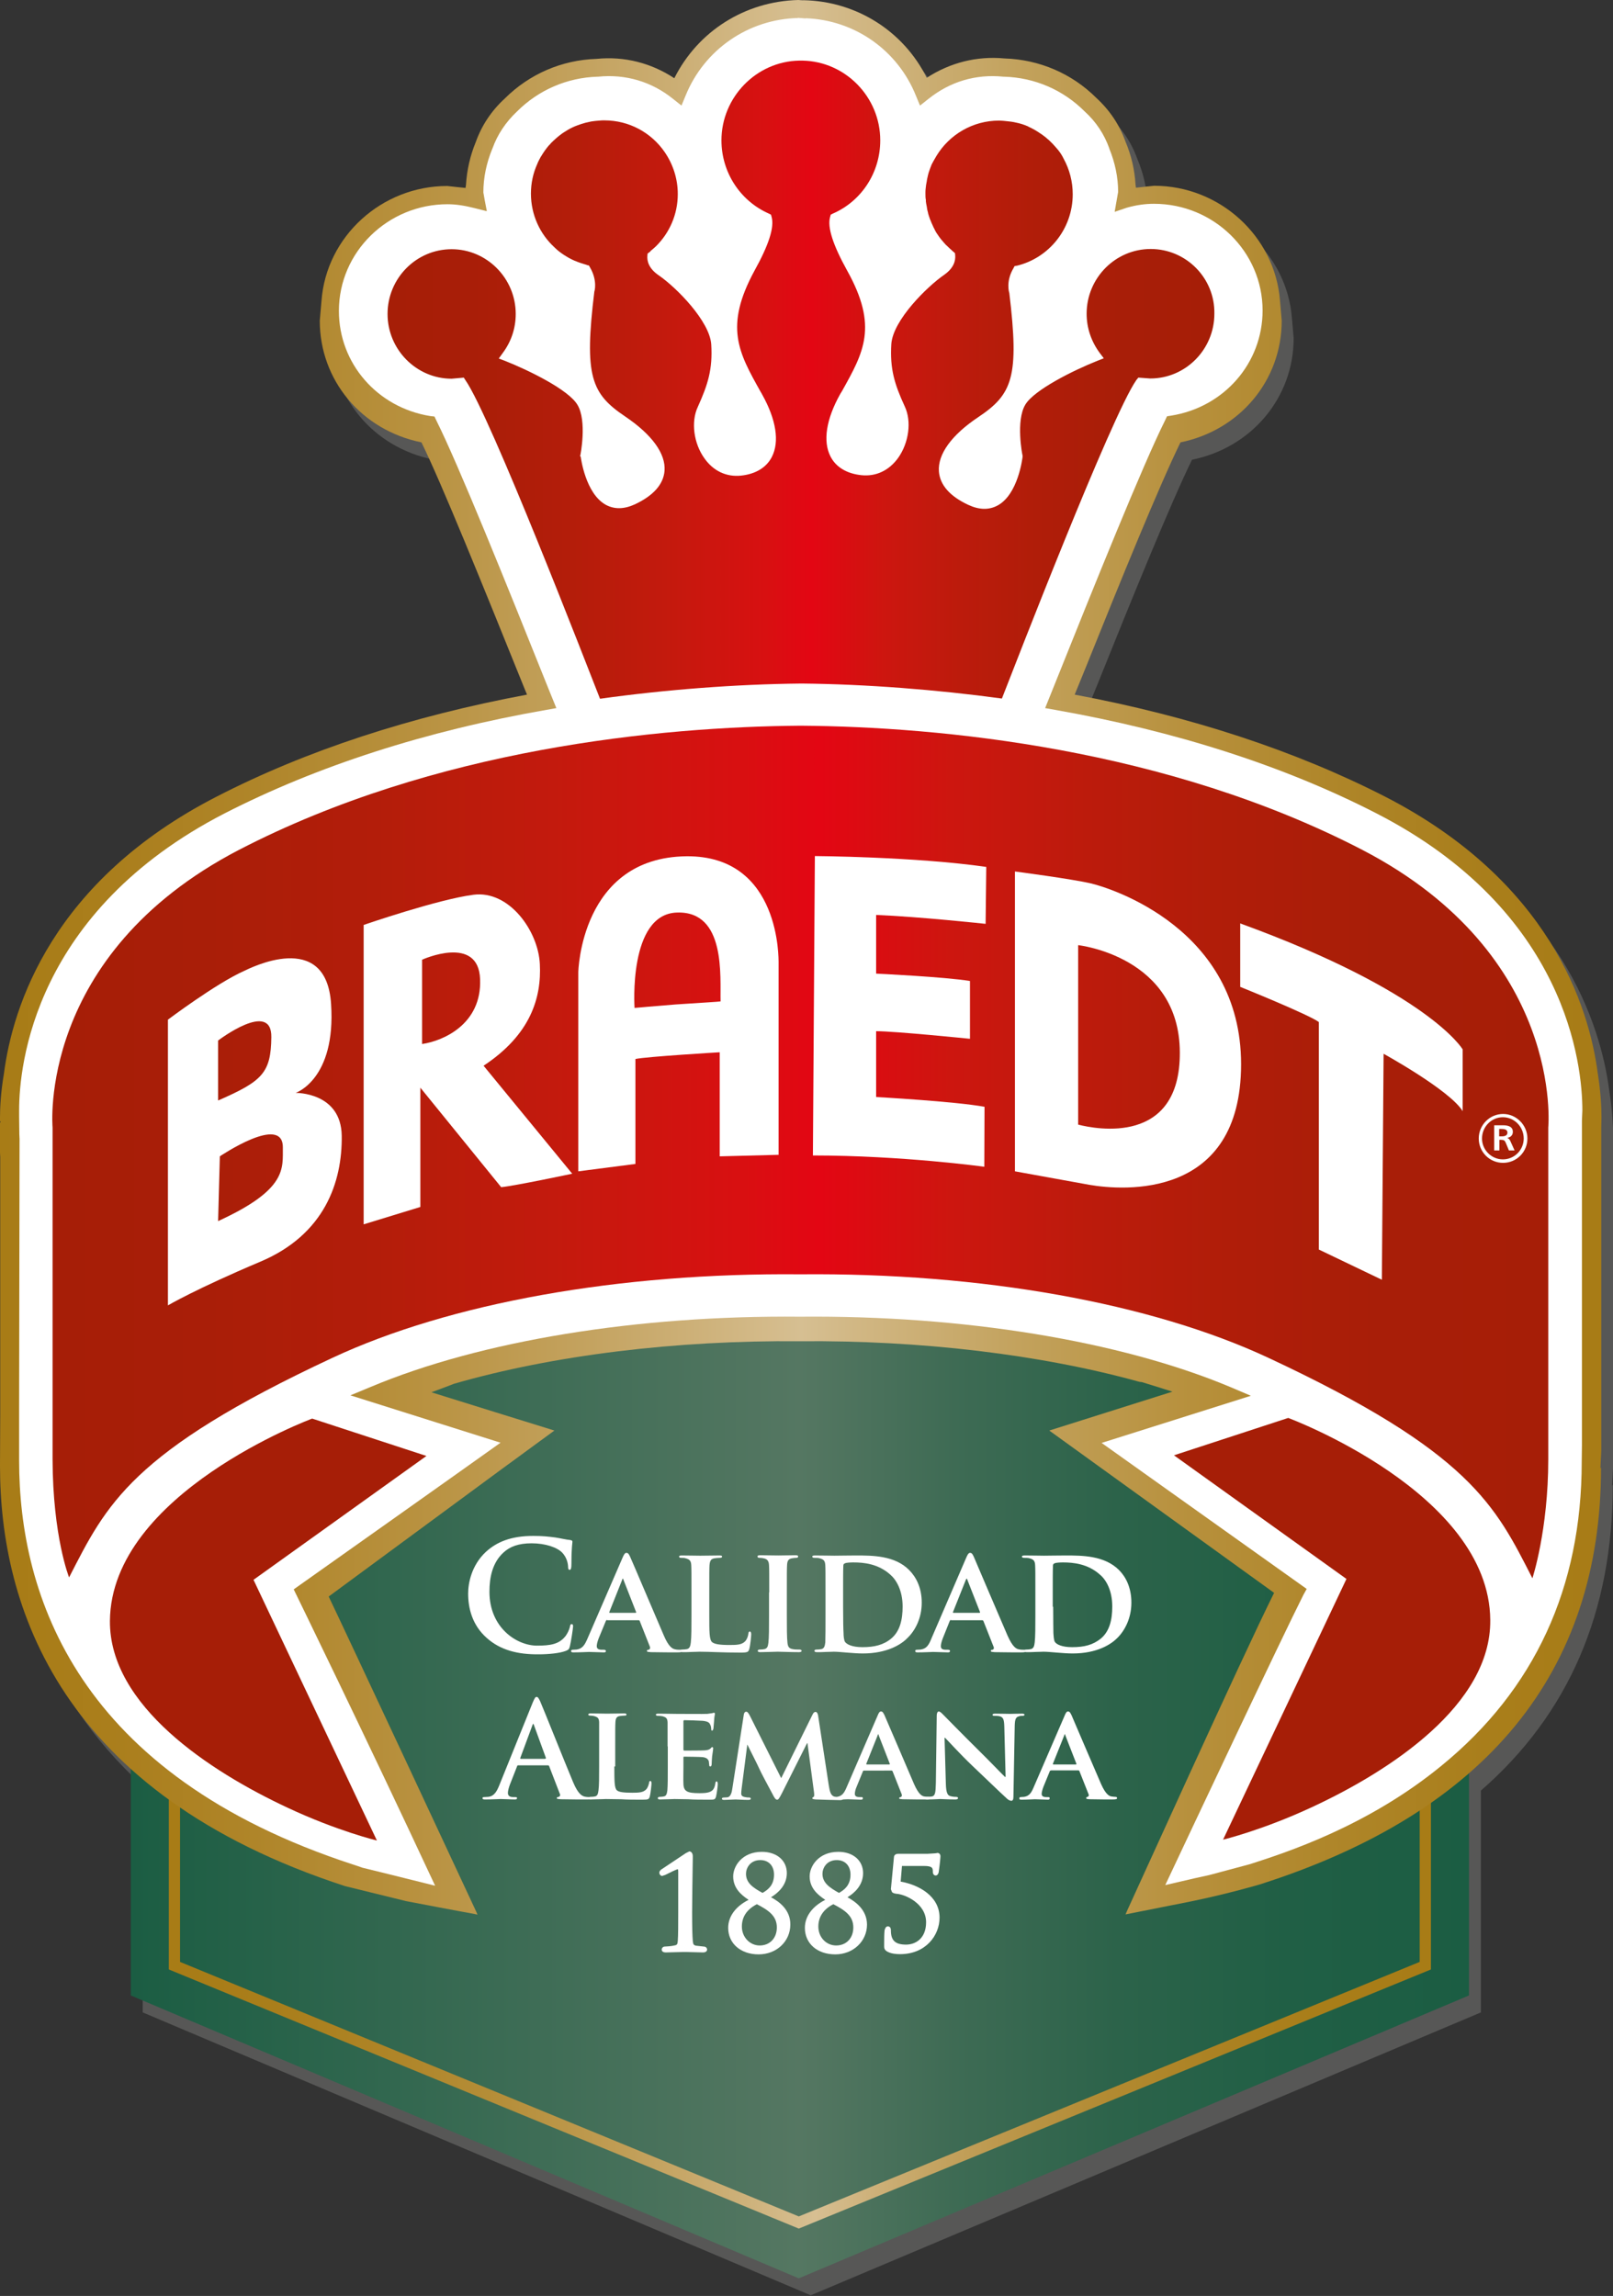 <?xml version="1.0" encoding="utf-8"?>
<!-- Generator: Adobe Illustrator 24.0.3, SVG Export Plug-In . SVG Version: 6.00 Build 0)  -->
<svg version="1.1" id="Capa_1" xmlns="http://www.w3.org/2000/svg" xmlns:xlink="http://www.w3.org/1999/xlink" x="0px" y="0px"
	 viewBox="0 0 74.25 105.67" style="enable-background:new 0 0 74.25 105.67;" xml:space="preserve">
<rect x="0" y="0" width="74.25" height="105.67" fill="#333333" stroke="none"/>
<style type="text/css">
	.st0{fill:#575756;}
	.st1{fill:url(#SVGID_1_);}
	.st2{fill:none;stroke:url(#SVGID_2_);stroke-width:0.518;stroke-miterlimit:10;}
	.st3{fill:#967829;}
	.st4{fill:url(#SVGID_3_);}
	.st5{fill:#FFFFFF;}
	.st6{fill:#A61E07;}
	.st7{fill:url(#SVGID_4_);}
	.st8{fill:url(#SVGID_5_);}
</style>
<g>
	<path class="st0" d="M74.08,50.21c-0.4-3.09-2.22-8.86-9.8-12.75c-4.13-2.11-8.94-3.69-14.28-4.69c0.06-0.15,0.53-1.3,0.53-1.3
		c1.57-3.91,3.37-8.33,4.34-10.31c2.75-0.56,4.68-2.86,4.68-5.6l-0.08-0.92c-0.23-2.96-2.78-5.28-5.8-5.28c0,0-0.7,0.07-0.83,0.09
		c-0.01-0.07-0.02-0.15-0.02-0.15c-0.04-0.67-0.19-1.33-0.46-1.97c-0.27-0.76-0.72-1.44-1.34-2.01c-1.12-1.12-2.62-1.76-4.22-1.82
		c-1.27-0.12-2.5,0.19-3.58,0.9c-1.09-2.17-3.26-3.55-5.68-3.59c0.01,0.01-0.25-0.01-0.25-0.01c-2.46,0.06-4.62,1.43-5.71,3.6
		c-1.07-0.7-2.31-1.02-3.58-0.9c-1.6,0.05-3.1,0.7-4.23,1.83c-0.61,0.56-1.06,1.24-1.33,2c-0.26,0.63-0.41,1.3-0.45,1.97
		c0,0-0.01,0.08-0.02,0.14c-0.14-0.01-0.84-0.09-0.84-0.09c-3.02,0-5.56,2.32-5.79,5.28l-0.08,0.92c0,2.74,1.92,5.04,4.68,5.6
		c0.93,1.89,2.79,6.5,4.76,11.37c0,0,0.06,0.15,0.1,0.24c-5.36,1-10.16,2.57-14.29,4.69c-7.59,3.89-9.4,9.66-9.8,12.76
		c-0.14,0.88-0.17,1.58-0.17,2.02l0,0.18l0.03,0c-0.01,0.03-0.02,0.06-0.02,0.06c0,0.02,0,1.37,0,1.37c0,0.02,0.01,0.2,0.01,0.2
		l0,11.88l-0.01,2.33c0,4.33,1.25,9.63,6.02,13.93v10.44l30.75,13.02l30.85-13.02V82.41c4.04-3.52,6.07-8.22,6.07-14.07l-0.03,0.04
		l0.04-0.8V52.7l0.01-0.46C74.25,51.8,74.22,51.09,74.08,50.21z M52.29,7.37C52.29,7.37,52.29,7.36,52.29,7.37
		c-0.01-0.01-0.01-0.01-0.01-0.02L52.29,7.37z M46.78,3.59c0.01,0,0.02,0,0.02,0L46.78,3.59L46.78,3.59z M28,3.59c0,0,0.01,0,0.02,0
		l-0.03,0C27.99,3.59,28,3.59,28,3.59z M22.51,7.35c0,0.01,0,0.01,0,0.01c0,0,0,0,0,0L22.51,7.35z"/>
	<g>
		<g>
			<linearGradient id="SVGID_1_" gradientUnits="userSpaceOnUse" x1="6.019" y1="79.499" x2="67.619" y2="79.499">
				<stop  offset="0" style="stop-color:#1B5D43"/>
				<stop  offset="0.5" style="stop-color:#557762"/>
				<stop  offset="0.616" style="stop-color:#3E6B54"/>
				<stop  offset="0.737" style="stop-color:#2C634A"/>
				<stop  offset="0.863" style="stop-color:#205F45"/>
				<stop  offset="1" style="stop-color:#1B5D43"/>
			</linearGradient>
			<polygon class="st1" points="67.62,91.84 36.77,104.86 6.02,91.84 6.02,54.13 67.62,54.13 			"/>
			<linearGradient id="SVGID_2_" gradientUnits="userSpaceOnUse" x1="7.768" y1="78.223" x2="65.87" y2="78.223">
				<stop  offset="5.102040e-03" style="stop-color:#A87C16"/>
				<stop  offset="0.082" style="stop-color:#A97E1B"/>
				<stop  offset="0.169" style="stop-color:#AE8426"/>
				<stop  offset="0.262" style="stop-color:#B58E39"/>
				<stop  offset="0.358" style="stop-color:#C09D55"/>
				<stop  offset="0.456" style="stop-color:#CDB17A"/>
				<stop  offset="0.512" style="stop-color:#D7BF92"/>
				<stop  offset="0.53" style="stop-color:#D3B988"/>
				<stop  offset="0.6" style="stop-color:#C5A564"/>
				<stop  offset="0.673" style="stop-color:#BA9547"/>
				<stop  offset="0.747" style="stop-color:#B28A31"/>
				<stop  offset="0.824" style="stop-color:#AC8223"/>
				<stop  offset="0.906" style="stop-color:#A97E19"/>
				<stop  offset="1" style="stop-color:#A87C16"/>
			</linearGradient>
			<polygon class="st2" points="65.61,90.47 36.77,102.29 8.03,90.47 8.03,54.13 65.61,54.13 			"/>
		</g>
		<g>
			<path class="st3" d="M27.46,2.79c0,0,0.01,0,0.01,0c0,0,0.01,0,0.02,0L27.46,2.79z M21.97,6.56C21.97,6.56,21.97,6.56,21.97,6.56
				c0-0.01,0-0.01,0.01-0.02L21.97,6.56z M51.74,6.54c0,0,0,0.01,0,0.01c0.01,0,0.01,0,0.01,0L51.74,6.54z M46.24,2.78L46.24,2.78
				c0.02,0,0.03,0,0.03,0L46.24,2.78z"/>
			<linearGradient id="SVGID_3_" gradientUnits="userSpaceOnUse" x1="0" y1="44.056" x2="73.72" y2="44.056">
				<stop  offset="0" style="stop-color:#A87C16"/>
				<stop  offset="0.069" style="stop-color:#AA7E1C"/>
				<stop  offset="0.159" style="stop-color:#AF8529"/>
				<stop  offset="0.26" style="stop-color:#B8913F"/>
				<stop  offset="0.369" style="stop-color:#C4A360"/>
				<stop  offset="0.483" style="stop-color:#D4BB8B"/>
				<stop  offset="0.5" style="stop-color:#D6BF92"/>
				<stop  offset="0.534" style="stop-color:#D1B784"/>
				<stop  offset="0.641" style="stop-color:#C2A15B"/>
				<stop  offset="0.744" style="stop-color:#B7903C"/>
				<stop  offset="0.84" style="stop-color:#AE8528"/>
				<stop  offset="0.928" style="stop-color:#A97E1B"/>
				<stop  offset="1" style="stop-color:#A87C16"/>
			</linearGradient>
			<path class="st4" d="M31.04,3.6c-1.06-0.7-2.3-1.02-3.58-0.89c-1.6,0.05-3.1,0.7-4.23,1.83c-0.61,0.56-1.06,1.24-1.33,2
				c-0.26,0.63-0.41,1.3-0.45,1.97c0,0-0.01,0.08-0.02,0.14c-0.14-0.01-0.84-0.09-0.84-0.09c-3.02,0-5.57,2.32-5.79,5.28l-0.08,0.92
				c0,2.74,1.92,5.04,4.68,5.6c0.93,1.89,2.79,6.49,4.76,11.37c0,0,0.06,0.15,0.1,0.24c-5.36,1-10.16,2.57-14.28,4.69
				c-7.59,3.89-9.4,9.66-9.8,12.76C0.03,50.3,0,51,0,51.43l0,0.18l0.03,0C0.02,51.65,0,51.68,0,51.68c0,0.02,0,1.37,0,1.37
				c0,0.02,0.01,0.2,0.01,0.2l0,11.88L0,67.47c0,6.47,2.76,15.07,15.89,19.34l2.81,0.69c0.05,0.01,2.62,0.5,3.14,0.59l0.14,0.03
				l-0.06-0.14c-0.06-0.14-6.32-13.54-6.79-14.5c0.11-0.08,7.89-5.81,7.89-5.81l2.5-1.83c0,0-5.26-1.63-5.66-1.76
				c0.27-0.1,0.88-0.33,0.88-0.33c0.02-0.01,0.15-0.06,0.15-0.06c4.57-1.32,10.23-2.01,15.93-1.96c5.55-0.05,11.1,0.61,15.64,1.87
				c0.01,0,0.1,0.01,0.1,0.01l0,0c0,0,0.95,0.29,1.41,0.44c-0.44,0.14-5.67,1.79-5.67,1.79s10.24,7.39,10.35,7.47
				c-1.47,2.94-6.72,14.55-6.78,14.66l-0.06,0.14l2.97-0.59l0.24-0.05c1.45-0.3,2.95-0.73,2.97-0.74
				c10.43-3.32,15.71-9.78,15.71-19.19l-0.03,0.04l0.04-0.8V51.89l0.01-0.46l0,0c0-0.44-0.03-1.15-0.17-2.02
				c-0.4-3.09-2.22-8.86-9.8-12.75c-4.13-2.11-8.93-3.69-14.28-4.69c0.06-0.15,0.53-1.3,0.53-1.3c1.57-3.91,3.37-8.33,4.34-10.31
				C57.08,19.8,59,17.5,59,14.76l-0.08-0.93c-0.23-2.96-2.78-5.28-5.79-5.28c0,0-0.7,0.07-0.84,0.09c-0.01-0.07-0.02-0.15-0.02-0.15
				c-0.04-0.67-0.19-1.33-0.46-1.97c-0.27-0.76-0.72-1.44-1.34-2.01c-1.12-1.12-2.62-1.77-4.23-1.82c-1.27-0.12-2.5,0.19-3.58,0.89
				C41.59,1.43,39.42,0.06,37,0.01c0,0.01-0.25-0.01-0.25-0.01C34.3,0.06,32.13,1.43,31.04,3.6z M14.8,13.84L14.8,13.84L14.8,13.84z
				 M73.55,49.41L73.55,49.41L73.55,49.41z"/>
		</g>
		<path class="st5" d="M66.35,81.27c4.29-3.5,6.46-8.2,6.46-13.99l0.01-0.77V51.57l0.02-0.46c0-2.07-0.69-9.16-9.47-13.67
			c-4.26-2.19-9.25-3.79-14.81-4.77l-0.45-0.08l0.37-0.92c1.93-4.82,4.13-10.28,5.16-12.34l0.08-0.17l0.19-0.03
			c2.44-0.39,4.21-2.42,4.21-4.84c0-2.71-2.25-4.91-5-4.91c-0.39,0-0.79,0.05-1.25,0.18l-0.56,0.19l0.14-0.8l0.02-0.11
			c0-0.68-0.14-1.35-0.41-2.01l0-0.01V6.82c-0.23-0.64-0.6-1.21-1.14-1.7c-0.98-0.98-2.29-1.55-3.7-1.59H46.2l-0.01,0
			c-1.28-0.13-2.46,0.23-3.45,1.02l-0.39,0.31L42.16,4.4c-0.84-2.09-2.82-3.48-5.07-3.56v0.01l-0.38-0.03l0.03,0.01
			c-2.29,0.05-4.32,1.45-5.18,3.57l-0.19,0.46l-0.39-0.31C30,3.76,28.8,3.4,27.53,3.53l-0.01,0h-0.01c-1.4,0.04-2.72,0.61-3.71,1.6
			c-0.52,0.49-0.9,1.06-1.13,1.7l0,0.01l-0.01,0.01c-0.27,0.66-0.41,1.33-0.41,2.01l0.02,0.11l0.04,0.23l0.1,0.52l-0.56-0.14
			c-0.47-0.12-0.87-0.18-1.25-0.18c-2.75,0-5,2.2-5,4.91c0,2.42,1.77,4.45,4.21,4.84L20,19.17l0.08,0.17
			c1.03,2.06,3.24,7.55,5.18,12.39l0.35,0.86l-0.45,0.08c-5.56,0.97-10.55,2.58-14.81,4.76c-8.79,4.52-9.47,11.61-9.47,13.67
			c0,0,0,0.11,0,0.16c0,0.01,0,0.02,0,0.02c0,0,0,0.01,0,0.03c0,0.04,0,0.09,0,0.09l0.01,0.8l0.01,0.21L0.88,64.88v2.34
			c0,6.2,2.67,14.46,15.39,18.6c0,0,0.37,0.12,0.41,0.14c0.02,0,2.31,0.57,3.35,0.83c-3.25-6.97-6.51-13.64-6.51-13.64
			s8.45-5.98,9.52-6.75c-1.14-0.36-6.91-2.18-6.91-2.18l0.94-0.39c5.08-2.13,12.28-3.3,19.75-3.23c7.51-0.07,14.74,1.11,19.82,3.24
			l0.94,0.4c0,0-5.74,1.81-6.87,2.17c1.07,0.76,9.44,6.72,9.44,6.72L60,73.4c-1.02,2.02-5.16,10.81-6.36,13.36
			c1.01-0.24,2-0.46,2.02-0.46c0.04-0.01,1.87-0.5,1.87-0.5C59.14,85.28,62.92,84.08,66.35,81.27z"/>
		<path class="st6" d="M54.04,66.98l5.26-1.72c0,0,9.26,3.44,9.3,9.3c0.04,3.9-4.59,6.93-8.18,8.6c-2.29,1.07-4.12,1.51-4.12,1.51
			l5.68-12L54.04,66.98z"/>
		<linearGradient id="SVGID_4_" gradientUnits="userSpaceOnUse" x1="2.416" y1="53.023" x2="71.302" y2="53.023">
			<stop  offset="5.102040e-03" style="stop-color:#A61E07"/>
			<stop  offset="0.104" style="stop-color:#A91E08"/>
			<stop  offset="0.216" style="stop-color:#B31D0A"/>
			<stop  offset="0.335" style="stop-color:#C31A0D"/>
			<stop  offset="0.457" style="stop-color:#D81011"/>
			<stop  offset="0.512" style="stop-color:#E30613"/>
			<stop  offset="0.513" style="stop-color:#E30613"/>
			<stop  offset="0.6" style="stop-color:#CD160F"/>
			<stop  offset="0.691" style="stop-color:#BC1B0C"/>
			<stop  offset="0.785" style="stop-color:#B01D09"/>
			<stop  offset="0.885" style="stop-color:#A81E08"/>
			<stop  offset="1" style="stop-color:#A61E07"/>
		</linearGradient>
		<path class="st7" d="M62.72,39.12c-9.03-4.68-19.43-5.67-25.85-5.72l0,0h-0.02h-0.01h0c-6.42,0.05-16.82,1.04-25.85,5.72
			c-9.3,4.84-8.57,12.77-8.57,12.77s0,11.99,0,15.27c0.01,3.57,0.76,5.44,0.76,5.44c1.72-3.35,2.83-5.77,12.13-10.11
			c5.38-2.51,13.17-3.92,21.53-3.84c8.36-0.08,16.16,1.33,21.54,3.84c9.3,4.34,10.45,6.8,12.16,10.15c0,0,0.73-2.21,0.73-5.48
			c0-3.28,0-15.27,0-15.27S72.03,43.96,62.72,39.12z"/>
		<linearGradient id="SVGID_5_" gradientUnits="userSpaceOnUse" x1="17.85" y1="17.482" x2="55.925" y2="17.482">
			<stop  offset="5.102040e-03" style="stop-color:#A61E07"/>
			<stop  offset="0.104" style="stop-color:#A91E08"/>
			<stop  offset="0.216" style="stop-color:#B31D0A"/>
			<stop  offset="0.335" style="stop-color:#C31A0D"/>
			<stop  offset="0.457" style="stop-color:#D81011"/>
			<stop  offset="0.512" style="stop-color:#E30613"/>
			<stop  offset="0.513" style="stop-color:#E30613"/>
			<stop  offset="0.6" style="stop-color:#CD160F"/>
			<stop  offset="0.691" style="stop-color:#BC1B0C"/>
			<stop  offset="0.785" style="stop-color:#B01D09"/>
			<stop  offset="0.885" style="stop-color:#A81E08"/>
			<stop  offset="1" style="stop-color:#A61E07"/>
		</linearGradient>
		<path class="st8" d="M52.97,11.46c-1.63,0-2.95,1.34-2.95,2.98c0,0.65,0.21,1.27,0.6,1.8l0.19,0.25l-0.28,0.11
			c-1.11,0.44-2.92,1.34-3.33,2.02c-0.45,0.74-0.14,2.33-0.13,2.34L47.07,21l0,0.04c-0.01,0.07-0.21,1.71-1.14,2.22
			c-0.4,0.22-0.85,0.21-1.35-0.02c-0.86-0.4-1.31-0.92-1.36-1.54c-0.06-0.79,0.58-1.68,1.81-2.5c1.57-1.05,1.9-1.84,1.43-5.72
			c-0.01-0.02-0.17-0.54,0.2-1.15l0.04-0.08c0.01,0,0.03-0.01,0.04-0.01l0.06-0.01h0.01c1.48-0.36,2.57-1.7,2.57-3.29
			c0-0.59-0.15-1.14-0.41-1.62c-0.09-0.19-0.21-0.37-0.36-0.53c-0.2-0.24-0.43-0.45-0.69-0.63c-0.01,0-0.01,0-0.02-0.01
			c-0.17-0.12-0.36-0.23-0.56-0.32c0,0-0.01,0-0.01-0.01c-0.18-0.08-0.37-0.14-0.57-0.18c-0.04-0.01-0.06-0.01-0.09-0.02
			c-0.16-0.03-0.33-0.04-0.49-0.06c-0.06,0-0.13-0.01-0.19-0.01c-1.22,0-2.29,0.65-2.88,1.62c-0.05,0.09-0.1,0.17-0.15,0.26
			c-0.02,0.05-0.05,0.09-0.07,0.13c-0.05,0.13-0.1,0.25-0.14,0.38c-0.01,0.04-0.02,0.07-0.03,0.11c-0.02,0.1-0.05,0.2-0.06,0.3
			c-0.01,0.05-0.02,0.11-0.03,0.16c-0.01,0.1-0.03,0.21-0.03,0.33c0,0.03,0,0.06,0,0.08c0,0.1,0,0.19,0.02,0.28
			c0,0.02,0,0.05,0,0.07c0.01,0.07,0.02,0.15,0.04,0.23c0.01,0.04,0.01,0.09,0.02,0.13c0.01,0.07,0.04,0.14,0.05,0.22
			c0.02,0.04,0.02,0.08,0.04,0.12c0.02,0.07,0.05,0.15,0.08,0.21c0.01,0.04,0.03,0.07,0.04,0.1c0.03,0.07,0.07,0.15,0.1,0.22
			c0.02,0.02,0.03,0.05,0.04,0.08c0.04,0.08,0.08,0.15,0.14,0.23c0.01,0.01,0.02,0.02,0.02,0.03c0.08,0.12,0.18,0.24,0.28,0.35
			c0.05,0.06,0.1,0.11,0.16,0.16c0.05,0.05,0.1,0.1,0.15,0.14c0.04,0.04,0.07,0.07,0.11,0.1l0.07,0.06l0.01,0.1
			c0.02,0.23-0.05,0.58-0.51,0.9c-0.78,0.54-2.35,2.08-2.43,3.18c-0.07,1.14,0.14,1.84,0.62,2.88c0.32,0.68,0.19,1.67-0.31,2.37
			c-0.42,0.58-1.02,0.86-1.69,0.79c-0.67-0.07-1.17-0.37-1.42-0.86c-0.36-0.7-0.2-1.72,0.45-2.88l0.08-0.13
			c1-1.79,1.67-2.97,0.24-5.54c-0.66-1.19-0.92-2-0.79-2.47l0.03-0.11l0.1-0.05c1.33-0.58,2.18-1.9,2.18-3.37
			c0-1.99-1.6-3.63-3.57-3.67l-0.05,0l-0.1,0l-0.02,0c-1.97,0.04-3.57,1.69-3.57,3.67c0,1.46,0.85,2.78,2.18,3.37l0.1,0.05
			l0.03,0.11c0.13,0.47-0.13,1.28-0.79,2.47C33.33,15.04,34,16.22,35,18.01c0,0,0.08,0.13,0.08,0.14c0.65,1.16,0.81,2.18,0.45,2.88
			c-0.25,0.49-0.75,0.79-1.42,0.86c-0.67,0.07-1.27-0.21-1.68-0.79c-0.5-0.69-0.63-1.69-0.31-2.37c0.47-1.04,0.69-1.74,0.62-2.88
			c-0.07-1.06-1.59-2.61-2.42-3.18c-0.47-0.32-0.54-0.67-0.52-0.9l0.01-0.1l0.04-0.03l0.04-0.03c0.03-0.02,0.05-0.04,0.07-0.07
			c0.07-0.06,0.15-0.12,0.22-0.19c0,0,0-0.01,0.01-0.01c0.62-0.61,1.01-1.46,1.01-2.41c0-0.72-0.23-1.39-0.61-1.94
			c-0.61-0.88-1.62-1.45-2.77-1.45c-0.08,0-0.15,0-0.23,0.01c-0.13,0.01-0.25,0.02-0.37,0.04c-0.09,0.02-0.18,0.04-0.27,0.06
			c-0.14,0.04-0.27,0.08-0.4,0.13c-0.06,0.02-0.12,0.05-0.19,0.08c-0.15,0.07-0.3,0.16-0.45,0.26c-0.02,0.02-0.05,0.03-0.07,0.05
			c-0.16,0.12-0.31,0.25-0.45,0.39c-0.01,0-0.01,0.01-0.01,0.01c-0.02,0.02-0.04,0.04-0.06,0.07c-0.06,0.05-0.1,0.11-0.15,0.17
			c-0.11,0.14-0.2,0.28-0.29,0.43c-0.05,0.1-0.11,0.2-0.15,0.31c-0.19,0.42-0.29,0.88-0.29,1.36c0,0.98,0.42,1.87,1.09,2.48
			c0.01,0.01,0.01,0.02,0.02,0.02c0.13,0.13,0.27,0.23,0.42,0.33c0,0,0.01,0.01,0.02,0.01c0.15,0.1,0.3,0.18,0.46,0.25
			c0.01,0,0.02,0.01,0.03,0.01c0.16,0.07,0.32,0.12,0.49,0.17c0.02,0,0.03,0.01,0.05,0.02l0.09,0.02l0.05,0.09
			c0.36,0.61,0.2,1.13,0.2,1.1c-0.48,3.92-0.14,4.71,1.42,5.76c1.23,0.83,1.87,1.71,1.81,2.5c-0.05,0.62-0.51,1.14-1.36,1.54
			c-0.5,0.23-0.95,0.24-1.35,0.02c-0.93-0.52-1.14-2.15-1.15-2.22L26.7,21l0.01-0.03c0.01-0.02,0.32-1.6-0.13-2.34
			c-0.41-0.69-2.22-1.58-3.33-2.02l-0.29-0.11l0.18-0.25c0.39-0.52,0.6-1.14,0.6-1.8c0-1.64-1.33-2.98-2.95-2.98
			c-1.63,0-2.95,1.34-2.95,2.98c0,1.64,1.33,2.98,2.95,2.98l0.56-0.05l0.07,0.11c1.16,1.65,5.62,13.2,6.2,14.67
			c3.01-0.42,6.26-0.67,9.24-0.7h0.08c2.92,0.03,6.17,0.28,9.18,0.69c0.58-1.48,5.04-13.02,6.19-14.66l0.09-0.11l0.55,0.04
			c1.63,0,2.95-1.34,2.95-2.98C55.93,12.8,54.6,11.46,52.97,11.46z"/>
		<path class="st6" d="M19.63,67.01l-5.26-1.72c0,0-9.26,3.44-9.31,9.31c-0.03,3.9,4.6,6.93,8.18,8.6c2.28,1.07,4.11,1.51,4.11,1.51
			l-5.68-12L19.63,67.01z"/>
		<g>
			<g>
				<g>
					<path class="st5" d="M69.18,51.79c0.31,0,0.46,0.1,0.46,0.3c0,0.15-0.09,0.25-0.26,0.28c0.09,0.03,0.12,0.09,0.16,0.18
						l0.18,0.4h-0.26l-0.15-0.36c-0.04-0.1-0.09-0.13-0.21-0.13h-0.08v0.49h-0.24v-1.16H69.18z M69.01,52.3h0.13
						c0.16,0,0.25-0.06,0.25-0.17c0-0.12-0.09-0.17-0.27-0.17h-0.11V52.3z"/>
				</g>
				<g>
					<path class="st5" d="M68.07,52.4c0,0.62,0.5,1.12,1.12,1.12c0.62,0,1.12-0.5,1.12-1.12c0-0.62-0.51-1.13-1.12-1.13
						C68.57,51.27,68.07,51.78,68.07,52.4z M68.22,52.4c0-0.54,0.43-0.98,0.96-0.98c0.53,0,0.96,0.44,0.96,0.98
						c0,0.53-0.43,0.96-0.96,0.96C68.66,53.36,68.22,52.93,68.22,52.4z"/>
				</g>
			</g>
			<g>
				<path class="st5" d="M13.61,50.3c0,0,1.86-0.62,1.63-4.09c-0.22-3.47-3.77-1.63-4.01-1.52c-1.28,0.57-3.5,2.24-3.5,2.24v13.15
					c0,0,1.27-0.75,4.25-2.01c2.97-1.25,3.78-3.68,3.75-5.8C15.7,50.26,13.61,50.3,13.61,50.3z M10.04,47.89
					c0,0,2.48-1.89,2.45-0.15c-0.02,1.64-0.41,2.02-2.45,2.91V47.89z M10.04,56.2l0.08-2.98c0,0,2.91-1.97,2.9-0.41
					C13.01,53.77,13.24,54.74,10.04,56.2z"/>
				<path class="st5" d="M24.85,44.37c-0.07-1.52-1.41-3.4-3.05-3.19c-1.64,0.21-5.06,1.39-5.06,1.39v13.78l2.61-0.8v-5.49
					l3.72,4.58c0.68-0.07,3.27-0.62,3.27-0.62l-4.08-4.97C24.44,47.61,24.93,45.9,24.85,44.37z M19.43,48.05v-3.88
					c0,0,2.6-1.18,2.67,0.9C22.18,47.14,20.4,47.91,19.43,48.05z"/>
				<path class="st5" d="M31.6,39.41c-4.88,0.05-4.98,5.34-4.98,5.34v9.16l2.63-0.34v-4.83c0.5-0.11,3.88-0.31,3.88-0.31v4.79
					l2.71-0.07v-8.89C35.83,44.27,35.98,39.37,31.6,39.41z M31.1,46.23c-0.9,0.07-1.89,0.16-1.89,0.16s-0.3-4.32,1.95-4.39
					c2.27-0.08,1.98,2.97,2.01,4.09C33.17,46.1,32.01,46.17,31.1,46.23z"/>
				<path class="st5" d="M37.42,53.18c4.12,0,7.89,0.52,7.89,0.52l0.01-2.76c-1.36-0.25-4.99-0.45-4.99-0.45v-3.03
					c0.87,0,4.32,0.35,4.32,0.35v-2.66c-1.16-0.19-4.32-0.34-4.32-0.34v-2.7c1.99,0.08,5.04,0.41,5.04,0.41l0.03-2.62
					c-3.26-0.47-7.89-0.5-7.89-0.5L37.42,53.18z"/>
				<path class="st5" d="M50.22,40.66c-0.89-0.21-3.5-0.55-3.5-0.55v13.8c0,0,1.86,0.34,3.42,0.62c1.56,0.27,6.99,0.69,6.99-5.55
					C57.13,42.74,51.12,40.87,50.22,40.66z M49.63,51.76V43.5c0,0,4.67,0.51,4.68,4.94C54.33,52.73,50.45,51.97,49.63,51.76z"/>
				<path class="st5" d="M57.09,42.5v2.92c0,0,3.17,1.28,3.62,1.62v10.47l2.9,1.39l0.08-10.4c0,0,3.04,1.67,3.64,2.64v-2.84
					C67.33,48.29,65.77,45.66,57.09,42.5z"/>
			</g>
		</g>
		<g>
			<g>
				<g>
					<path class="st5" d="M23.85,81.25c-0.03,0-0.04,0.01-0.05,0.05l-0.33,0.84c-0.06,0.16-0.09,0.3-0.09,0.38
						c0,0.11,0.06,0.19,0.24,0.19h0.09c0.07,0,0.09,0.01,0.09,0.05c0,0.05-0.04,0.06-0.1,0.06c-0.2,0-0.46-0.02-0.65-0.02
						c-0.07,0-0.41,0.02-0.72,0.02c-0.08,0-0.12-0.01-0.12-0.06c0-0.04,0.03-0.05,0.07-0.05c0.06,0,0.14-0.01,0.19-0.01
						c0.28-0.03,0.4-0.25,0.52-0.55l1.54-3.81c0.08-0.18,0.11-0.24,0.17-0.24c0.06,0,0.09,0.05,0.16,0.19
						c0.15,0.34,1.13,2.8,1.52,3.73c0.23,0.55,0.41,0.64,0.54,0.67c0.1,0.02,0.19,0.02,0.26,0.02c0.05,0,0.08,0.01,0.08,0.05
						c0,0.05-0.05,0.06-0.28,0.06c-0.22,0-0.67,0-1.16-0.01c-0.11-0.01-0.19-0.01-0.19-0.05c0-0.04,0.03-0.05,0.09-0.06
						c0.04-0.01,0.09-0.07,0.05-0.14l-0.49-1.27c-0.01-0.03-0.03-0.04-0.06-0.04H23.85z M25.1,80.94c0.03,0,0.04-0.02,0.03-0.03
						l-0.55-1.51c-0.01-0.03-0.02-0.06-0.03-0.06c-0.02,0-0.03,0.03-0.04,0.06l-0.56,1.51c-0.01,0.02,0,0.04,0.03,0.04H25.1z"/>
					<path class="st5" d="M28.28,81.3c0,0.67,0,1,0.12,1.1c0.09,0.08,0.3,0.11,0.71,0.11c0.29,0,0.5-0.01,0.63-0.15
						c0.07-0.06,0.12-0.21,0.14-0.31c0-0.05,0.02-0.08,0.06-0.08c0.04,0,0.05,0.06,0.05,0.12c0,0.06-0.04,0.45-0.08,0.6
						c-0.04,0.12-0.06,0.14-0.34,0.14c-0.39,0-0.7,0-0.97-0.02c-0.27,0-0.49-0.01-0.71-0.01c-0.06,0-0.18,0.01-0.31,0.01
						c-0.13,0-0.26,0.01-0.37,0.01c-0.07,0-0.1-0.02-0.1-0.06c0-0.03,0.02-0.06,0.09-0.06c0.08,0,0.14-0.01,0.19-0.02
						c0.11-0.02,0.14-0.12,0.16-0.28c0.03-0.22,0.03-0.63,0.03-1.11v-0.92c0-0.79,0-0.94,0-1.11c-0.01-0.18-0.06-0.23-0.24-0.28
						c-0.04-0.01-0.11-0.02-0.17-0.02c-0.07,0-0.09-0.02-0.09-0.05c0-0.04,0.04-0.05,0.12-0.05c0.25,0,0.59,0.01,0.74,0.01
						c0.13,0,0.57-0.01,0.78-0.01c0.08,0,0.12,0.01,0.12,0.05c0,0.04-0.03,0.05-0.1,0.05c-0.06,0-0.14,0.01-0.21,0.02
						c-0.14,0.02-0.19,0.1-0.2,0.28c-0.01,0.17-0.01,0.31-0.01,1.11V81.3z"/>
					<path class="st5" d="M30.73,80.38c0-0.79,0-0.94,0-1.11c-0.01-0.18-0.06-0.23-0.23-0.28c-0.04-0.01-0.13-0.02-0.22-0.02
						c-0.05,0-0.09-0.02-0.09-0.05c0-0.04,0.04-0.05,0.12-0.05c0.28,0,0.63,0.01,0.78,0.01c0.17,0,1.37,0.01,1.47,0
						c0.1-0.01,0.18-0.03,0.22-0.03c0.03-0.01,0.06-0.02,0.09-0.02c0.03,0,0.04,0.02,0.04,0.05c0,0.04-0.03,0.1-0.04,0.34
						c-0.01,0.06-0.02,0.28-0.03,0.34c-0.01,0.02-0.02,0.09-0.06,0.09c-0.04,0-0.04-0.03-0.04-0.07c0-0.04-0.01-0.13-0.04-0.19
						c-0.04-0.09-0.08-0.16-0.35-0.19c-0.09-0.01-0.74-0.03-0.85-0.03c-0.02,0-0.04,0.02-0.04,0.05v1.29c0,0.03,0,0.06,0.04,0.06
						c0.12,0,0.82,0,0.94-0.01c0.13-0.01,0.2-0.03,0.26-0.08c0.04-0.04,0.06-0.07,0.08-0.07c0.03,0,0.05,0.02,0.05,0.05
						c0,0.03-0.01,0.12-0.05,0.38c-0.01,0.1-0.02,0.31-0.02,0.35c0,0.04-0.01,0.11-0.06,0.11c-0.04,0-0.05-0.02-0.05-0.04
						c-0.01-0.05-0.01-0.12-0.02-0.19c-0.03-0.1-0.1-0.18-0.3-0.2c-0.1-0.01-0.71-0.02-0.84-0.02c-0.03,0-0.03,0.02-0.03,0.06v0.42
						c0,0.18-0.01,0.62,0,0.77c0.01,0.35,0.18,0.43,0.73,0.43c0.14,0,0.37,0,0.51-0.07c0.13-0.06,0.2-0.17,0.23-0.39
						c0.01-0.06,0.02-0.08,0.06-0.08c0.04,0,0.05,0.07,0.05,0.12c0,0.12-0.05,0.47-0.08,0.58c-0.04,0.14-0.09,0.14-0.29,0.14
						c-0.4,0-0.73,0-0.99-0.02c-0.26,0-0.46-0.01-0.63-0.01c-0.06,0-0.17,0.01-0.3,0.01c-0.13,0-0.26,0.01-0.37,0.01
						c-0.07,0-0.1-0.02-0.1-0.06c0-0.03,0.02-0.06,0.09-0.06c0.08,0,0.14-0.01,0.19-0.02c0.11-0.02,0.14-0.12,0.16-0.28
						c0.02-0.22,0.02-0.63,0.02-1.11V80.38z"/>
					<path class="st5" d="M34.24,78.91c0.01-0.08,0.06-0.13,0.1-0.13c0.05,0,0.09,0.02,0.17,0.17l1.45,2.89l1.44-2.92
						c0.04-0.09,0.09-0.13,0.14-0.13c0.05,0,0.1,0.05,0.12,0.17l0.49,3.21c0.05,0.32,0.1,0.47,0.26,0.52
						c0.15,0.04,0.24,0.05,0.31,0.05c0.05,0,0.09,0.02,0.09,0.05c0,0.04-0.06,0.06-0.14,0.06c-0.13,0-0.9-0.02-1.12-0.03
						c-0.13-0.01-0.16-0.03-0.16-0.06c0-0.02,0.03-0.04,0.06-0.06c0.03-0.01,0.04-0.07,0.02-0.22l-0.3-2.25h-0.02l-1.16,2.31
						c-0.13,0.25-0.16,0.29-0.22,0.29c-0.07,0-0.13-0.1-0.21-0.26c-0.13-0.24-0.56-1.04-0.62-1.19c-0.04-0.1-0.36-0.73-0.54-1.09
						H34.4l-0.26,2.02c-0.01,0.09-0.02,0.16-0.02,0.24c0,0.1,0.07,0.14,0.17,0.16c0.09,0.02,0.14,0.02,0.19,0.02
						c0.05,0,0.08,0.02,0.08,0.05c0,0.05-0.05,0.06-0.13,0.06c-0.23,0-0.47-0.02-0.57-0.02c-0.1,0-0.36,0.02-0.53,0.02
						c-0.05,0-0.1-0.01-0.1-0.06c0-0.02,0.03-0.05,0.09-0.05c0.04,0,0.08,0,0.17-0.01c0.14-0.02,0.2-0.23,0.22-0.4L34.24,78.91z"/>
					<path class="st5" d="M39.77,81.49c-0.03,0-0.04,0.01-0.05,0.04l-0.29,0.71c-0.06,0.13-0.08,0.26-0.08,0.32
						c0,0.09,0.05,0.15,0.21,0.15h0.08c0.07,0,0.08,0.02,0.08,0.06c0,0.04-0.03,0.06-0.09,0.06c-0.18,0-0.43-0.02-0.6-0.02
						c-0.06,0-0.34,0.02-0.63,0.02c-0.06,0-0.09-0.01-0.09-0.06c0-0.03,0.02-0.06,0.06-0.06c0.05,0,0.11-0.01,0.16-0.01
						c0.25-0.04,0.34-0.2,0.45-0.46l1.41-3.26c0.06-0.15,0.1-0.21,0.16-0.21c0.08,0,0.1,0.05,0.16,0.16
						c0.13,0.29,1.03,2.4,1.37,3.19c0.21,0.47,0.36,0.54,0.46,0.56c0.08,0.01,0.14,0.02,0.2,0.02c0.05,0,0.08,0.02,0.08,0.06
						c0,0.04-0.03,0.06-0.24,0.06c-0.19,0-0.58,0-1.03-0.01c-0.1-0.01-0.16-0.01-0.16-0.04c0-0.03,0.01-0.05,0.07-0.06
						c0.04-0.01,0.07-0.06,0.05-0.12l-0.42-1.06c-0.01-0.03-0.03-0.04-0.05-0.04H39.77z M40.93,81.21c0.03,0,0.03-0.01,0.03-0.03
						l-0.51-1.31c0-0.02-0.01-0.05-0.02-0.05c-0.02,0-0.03,0.03-0.03,0.05l-0.52,1.3c-0.01,0.02,0,0.04,0.02,0.04H40.93z"/>
					<path class="st5" d="M43.54,82.1c0.01,0.4,0.08,0.53,0.19,0.56c0.09,0.03,0.19,0.04,0.28,0.04c0.06,0,0.09,0.02,0.09,0.06
						c0,0.04-0.05,0.06-0.12,0.06c-0.35,0-0.6-0.02-0.7-0.02c-0.05,0-0.31,0.02-0.58,0.02c-0.08,0-0.12-0.01-0.12-0.06
						c0-0.03,0.04-0.06,0.09-0.06c0.07,0,0.17-0.01,0.24-0.02c0.14-0.04,0.16-0.18,0.17-0.63l0.04-3.1c0-0.1,0.04-0.18,0.09-0.18
						c0.07,0,0.14,0.08,0.23,0.17c0.07,0.07,0.88,0.9,1.66,1.67c0.37,0.36,1.08,1.1,1.16,1.17h0.03l-0.06-2.32
						c-0.01-0.32-0.05-0.41-0.18-0.46c-0.08-0.03-0.21-0.03-0.28-0.03c-0.07,0-0.08-0.02-0.08-0.05c0-0.04,0.05-0.05,0.13-0.05
						c0.28,0,0.57,0.01,0.69,0.01c0.06,0,0.26-0.01,0.53-0.01c0.07,0,0.12,0.01,0.12,0.05c0,0.03-0.03,0.05-0.09,0.05
						c-0.05,0-0.1,0-0.16,0.02c-0.15,0.04-0.19,0.13-0.2,0.43l-0.06,3.29c0,0.12-0.04,0.17-0.09,0.17c-0.09,0-0.17-0.06-0.22-0.11
						c-0.34-0.31-1.01-0.96-1.58-1.5c-0.59-0.56-1.16-1.2-1.26-1.29h-0.02L43.54,82.1z"/>
					<path class="st5" d="M48.37,81.49c-0.03,0-0.04,0.01-0.05,0.04l-0.29,0.71c-0.05,0.13-0.08,0.26-0.08,0.32
						c0,0.09,0.05,0.15,0.21,0.15h0.08c0.07,0,0.08,0.02,0.08,0.06c0,0.04-0.03,0.06-0.08,0.06c-0.17,0-0.43-0.02-0.6-0.02
						c-0.06,0-0.34,0.02-0.62,0.02c-0.07,0-0.1-0.01-0.1-0.06c0-0.03,0.02-0.06,0.06-0.06c0.05,0,0.11-0.01,0.16-0.01
						c0.25-0.04,0.34-0.2,0.45-0.46L49,78.98c0.06-0.15,0.1-0.21,0.16-0.21c0.08,0,0.1,0.05,0.16,0.16c0.12,0.29,1.03,2.4,1.37,3.19
						c0.21,0.47,0.37,0.54,0.46,0.56c0.08,0.01,0.14,0.02,0.2,0.02c0.05,0,0.07,0.02,0.07,0.06c0,0.04-0.03,0.06-0.23,0.06
						c-0.19,0-0.58,0-1.03-0.01C50.05,82.8,50,82.8,50,82.76c0-0.03,0.01-0.05,0.06-0.06c0.04-0.01,0.08-0.06,0.05-0.12l-0.42-1.06
						c-0.01-0.03-0.03-0.04-0.06-0.04H48.37z M49.52,81.21c0.03,0,0.03-0.01,0.03-0.03l-0.51-1.31c0-0.02-0.01-0.05-0.02-0.05
						c-0.02,0-0.03,0.03-0.03,0.05l-0.52,1.3c-0.01,0.02,0,0.04,0.02,0.04H49.52z"/>
				</g>
			</g>
			<g>
				<path class="st5" d="M31.57,85.29l-0.03,0.02c0,0-1.11,0.74-1.11,0.74c-0.04,0.04-0.08,0.08-0.08,0.14
					c0,0.07,0.06,0.15,0.13,0.15l0.12-0.04c-0.01,0.01,0.09-0.04,0.09-0.04c0.12-0.06,0.45-0.23,0.52-0.23c0,0,0.01,0.09,0.01,0.09
					v1.89c0,0.57,0,1.07-0.02,1.32c-0.01,0.16-0.04,0.19-0.16,0.21c-0.1,0.03-0.38,0.05-0.44,0.05c-0.07,0-0.14,0.06-0.14,0.14
					c0,0.04,0.02,0.13,0.19,0.13l0.8-0.02l0.08,0l0.06,0l0.77,0.02c0.16,0,0.19-0.09,0.19-0.13c0-0.08-0.07-0.14-0.15-0.14
					l-0.36-0.04c-0.12-0.03-0.13-0.06-0.15-0.23c-0.02-0.22-0.03-0.66-0.03-1.31l0.01-1.07l0.02-1.41l0-0.1
					c0-0.16-0.09-0.22-0.16-0.22L31.57,85.29z"/>
				<path class="st5" d="M35.49,87.32c0.32-0.19,0.73-0.55,0.73-1.11c0-0.58-0.46-0.98-1.15-0.98c-0.91,0-1.32,0.66-1.32,1.13
					c0,0.52,0.34,0.84,0.71,1.08c-0.58,0.29-0.94,0.75-0.94,1.29c0,0.72,0.58,1.22,1.4,1.22c0.83,0,1.46-0.6,1.46-1.37
					C36.39,87.89,35.85,87.51,35.49,87.32z M34.34,86.24c0-0.25,0.18-0.63,0.66-0.63c0.38,0,0.63,0.26,0.63,0.67
					c0,0.5-0.3,0.71-0.53,0.84C34.66,86.88,34.34,86.66,34.34,86.24z M34.97,89.54c-0.45,0-0.82-0.38-0.82-0.87
					c0-0.45,0.23-0.79,0.69-1.03c0.54,0.28,0.92,0.54,0.92,1.07C35.76,89.2,35.44,89.54,34.97,89.54z"/>
				<path class="st5" d="M39.01,87.32c0.32-0.19,0.72-0.55,0.72-1.11c0-0.58-0.46-0.98-1.14-0.98c-0.91,0-1.32,0.66-1.32,1.13
					c0,0.52,0.35,0.84,0.72,1.08c-0.58,0.29-0.94,0.75-0.94,1.29c0,0.72,0.57,1.22,1.4,1.22c0.82,0,1.46-0.6,1.46-1.37
					C39.91,87.89,39.36,87.51,39.01,87.32z M37.86,86.24c0-0.25,0.18-0.63,0.66-0.63c0.38,0,0.63,0.26,0.63,0.67
					c0,0.5-0.3,0.71-0.53,0.84C38.19,86.88,37.86,86.66,37.86,86.24z M38.49,89.54c-0.46,0-0.82-0.38-0.82-0.87
					c0-0.45,0.24-0.8,0.69-1.03c0.54,0.28,0.92,0.54,0.92,1.07C39.28,89.2,38.96,89.54,38.49,89.54z"/>
				<path class="st5" d="M43.11,85.29l-0.08,0.01c-0.01,0-0.33,0.02-0.33,0.02h-1.35c-0.17,0-0.2,0.11-0.2,0.16l-0.14,1.47
					c0,0,0.05,0.13,0.05,0.13c0.05,0.06,0.14,0.07,0.2,0.08c0.39,0.02,1.37,0.44,1.37,1.31c0,0.76-0.5,1.03-0.92,1.03
					c-0.5,0-0.7-0.19-0.7-0.65c0-0.17-0.09-0.19-0.14-0.19c-0.11,0-0.13,0.13-0.15,0.17c-0.02,0.17-0.02,0.45-0.02,0.65v0.11
					c0,0.08,0.02,0.17,0.16,0.24c0.17,0.09,0.4,0.11,0.57,0.11c1.19,0,1.82-0.87,1.82-1.68c0-0.99-0.95-1.51-1.79-1.66
					c0.01-0.12,0.05-0.59,0.06-0.72c0.14,0,1.01,0,1.01,0c0.41,0,0.41,0.11,0.41,0.27c0,0.12,0.07,0.17,0.13,0.17
					c0.07,0,0.12-0.06,0.14-0.15c0.06-0.42,0.08-0.68,0.08-0.74c0-0.1-0.07-0.15-0.14-0.15L43.11,85.29z M43.05,85.49L43.05,85.49
					L43.05,85.49z"/>
			</g>
			<g>
				<path class="st5" d="M22.41,75.39c-0.68-0.6-0.86-1.38-0.86-2.05c0-0.47,0.15-1.29,0.81-1.91c0.5-0.46,1.16-0.74,2.19-0.74
					c0.43,0,0.69,0.03,1,0.07c0.27,0.04,0.49,0.1,0.7,0.12c0.08,0.01,0.1,0.04,0.1,0.08c0,0.06-0.02,0.14-0.03,0.38
					c-0.02,0.23-0.01,0.61-0.02,0.75c-0.01,0.1-0.02,0.16-0.08,0.16c-0.06,0-0.07-0.06-0.07-0.15c-0.01-0.22-0.1-0.46-0.27-0.64
					c-0.23-0.24-0.77-0.43-1.41-0.43c-0.6,0-1,0.15-1.3,0.43c-0.5,0.46-0.64,1.13-0.64,1.8c0,1.66,1.26,2.48,2.19,2.48
					c0.62,0,0.99-0.07,1.27-0.39c0.12-0.13,0.21-0.34,0.24-0.46c0.02-0.11,0.03-0.14,0.09-0.14c0.05,0,0.06,0.05,0.06,0.1
					c0,0.08-0.09,0.69-0.15,0.93c-0.03,0.12-0.06,0.15-0.18,0.2c-0.28,0.11-0.8,0.16-1.25,0.16C23.84,76.15,23.04,75.95,22.41,75.39
					z"/>
				<path class="st5" d="M27.95,74.56c-0.04,0-0.04,0.01-0.06,0.04l-0.33,0.8c-0.06,0.15-0.09,0.29-0.09,0.36
					c0,0.11,0.06,0.17,0.24,0.17h0.09c0.07,0,0.09,0.03,0.09,0.06c0,0.05-0.03,0.06-0.1,0.06c-0.2,0-0.49-0.02-0.68-0.02
					c-0.06,0-0.39,0.02-0.71,0.02c-0.08,0-0.11-0.01-0.11-0.06c0-0.04,0.02-0.06,0.07-0.06c0.06,0,0.12-0.01,0.18-0.01
					c0.28-0.04,0.38-0.22,0.51-0.52l1.6-3.69c0.07-0.17,0.12-0.24,0.18-0.24c0.09,0,0.12,0.06,0.18,0.19
					c0.15,0.33,1.16,2.72,1.55,3.62c0.23,0.54,0.41,0.61,0.52,0.63c0.09,0.02,0.16,0.02,0.23,0.02c0.06,0,0.08,0.02,0.08,0.06
					c0,0.05-0.03,0.06-0.26,0.06c-0.22,0-0.66,0-1.17-0.01c-0.11-0.01-0.18-0.01-0.18-0.05c0-0.04,0.01-0.06,0.08-0.06
					c0.04-0.01,0.08-0.06,0.06-0.13l-0.47-1.19c-0.01-0.03-0.03-0.04-0.06-0.04H27.95z M29.25,74.23c0.03,0,0.04-0.01,0.03-0.04
					l-0.58-1.48c0-0.02-0.01-0.05-0.03-0.05c-0.02,0-0.03,0.03-0.03,0.05l-0.59,1.48c-0.01,0.03,0,0.04,0.02,0.04H29.25z"/>
				<path class="st5" d="M32.65,74.34c0,0.76,0,1.13,0.13,1.24c0.11,0.09,0.34,0.13,0.81,0.13c0.33,0,0.56-0.01,0.71-0.17
					c0.08-0.08,0.14-0.24,0.15-0.36c0.01-0.06,0.02-0.09,0.07-0.09c0.04,0,0.06,0.06,0.06,0.13c0,0.07-0.04,0.51-0.09,0.68
					c-0.04,0.13-0.07,0.16-0.39,0.16c-0.43,0-0.79-0.01-1.09-0.02c-0.3-0.01-0.56-0.02-0.81-0.02c-0.07,0-0.2,0.01-0.35,0.01
					c-0.15,0.01-0.3,0.01-0.42,0.01c-0.08,0-0.12-0.02-0.12-0.06c0-0.03,0.02-0.06,0.09-0.06c0.09,0,0.16-0.01,0.22-0.02
					c0.13-0.03,0.16-0.14,0.18-0.31c0.03-0.25,0.03-0.72,0.03-1.26v-1.04c0-0.9,0-1.06-0.01-1.25c-0.01-0.2-0.07-0.27-0.26-0.32
					c-0.05-0.02-0.13-0.02-0.2-0.02c-0.07,0-0.1-0.02-0.1-0.06c0-0.04,0.04-0.05,0.13-0.05c0.29,0,0.67,0.01,0.84,0.01
					c0.15,0,0.64-0.01,0.88-0.01c0.09,0,0.13,0.01,0.13,0.05c0,0.04-0.04,0.06-0.11,0.06c-0.07,0-0.17,0.01-0.24,0.02
					c-0.17,0.03-0.21,0.11-0.23,0.32c-0.01,0.19-0.01,0.35-0.01,1.25V74.34z"/>
				<path class="st5" d="M35.41,73.29c0-0.9,0-1.06-0.01-1.25c-0.01-0.2-0.08-0.27-0.21-0.31c-0.07-0.02-0.15-0.03-0.22-0.03
					c-0.06,0-0.1-0.01-0.1-0.07c0-0.04,0.05-0.05,0.14-0.05c0.23,0,0.65,0.01,0.82,0.01c0.15,0,0.55-0.01,0.78-0.01
					c0.08,0,0.13,0.01,0.13,0.05c0,0.06-0.04,0.07-0.1,0.07c-0.06,0-0.11,0.01-0.18,0.02c-0.17,0.03-0.22,0.11-0.23,0.32
					c-0.01,0.19-0.01,0.35-0.01,1.25v1.04c0,0.57,0,1.04,0.03,1.29c0.02,0.16,0.06,0.25,0.24,0.28c0.08,0.02,0.22,0.02,0.31,0.02
					c0.07,0,0.1,0.03,0.1,0.06c0,0.04-0.05,0.06-0.12,0.06c-0.4,0-0.82-0.02-0.98-0.02c-0.14,0-0.56,0.02-0.8,0.02
					c-0.08,0-0.12-0.02-0.12-0.06c0-0.03,0.02-0.06,0.1-0.06c0.09,0,0.16-0.01,0.21-0.02c0.12-0.03,0.16-0.11,0.18-0.29
					c0.03-0.24,0.03-0.71,0.03-1.28V73.29z"/>
				<path class="st5" d="M38,73.29c0-0.9,0-1.06-0.01-1.25c-0.01-0.2-0.07-0.27-0.26-0.32c-0.05-0.02-0.15-0.02-0.24-0.02
					c-0.06,0-0.1-0.02-0.1-0.06c0-0.04,0.05-0.05,0.14-0.05c0.32,0,0.71,0.01,0.88,0.01c0.19,0,0.62-0.01,0.99-0.01
					c0.76,0,1.79,0,2.45,0.67c0.31,0.31,0.58,0.8,0.58,1.5c0,0.74-0.32,1.31-0.67,1.64c-0.27,0.28-0.92,0.7-2.04,0.7
					c-0.22,0-0.49-0.02-0.73-0.04c-0.24-0.02-0.46-0.04-0.61-0.04c-0.07,0-0.2,0.01-0.35,0.01c-0.15,0.01-0.3,0.01-0.42,0.01
					c-0.08,0-0.12-0.02-0.12-0.06c0-0.03,0.02-0.06,0.1-0.06c0.09,0,0.16-0.01,0.22-0.02c0.13-0.03,0.16-0.14,0.18-0.31
					C38,75.35,38,74.88,38,74.34V73.29z M38.81,73.95c0,0.63,0.01,1.08,0.02,1.2c0,0.15,0.02,0.35,0.07,0.42
					c0.08,0.11,0.32,0.24,0.8,0.24c0.55,0,0.97-0.1,1.33-0.4c0.39-0.33,0.52-0.85,0.52-1.47c0-0.75-0.3-1.24-0.57-1.47
					c-0.56-0.5-1.22-0.56-1.7-0.56c-0.13,0-0.33,0.01-0.38,0.04c-0.06,0.02-0.08,0.05-0.08,0.12c-0.01,0.2-0.01,0.69-0.01,1.15
					V73.95z"/>
				<path class="st5" d="M43.78,74.56c-0.04,0-0.04,0.01-0.06,0.04l-0.32,0.8c-0.06,0.15-0.09,0.29-0.09,0.36
					c0,0.11,0.05,0.17,0.24,0.17h0.09c0.08,0,0.09,0.03,0.09,0.06c0,0.05-0.04,0.06-0.1,0.06c-0.2,0-0.49-0.02-0.68-0.02
					c-0.06,0-0.39,0.02-0.71,0.02c-0.07,0-0.11-0.01-0.11-0.06c0-0.04,0.02-0.06,0.07-0.06c0.06,0,0.13-0.01,0.18-0.01
					c0.28-0.04,0.38-0.22,0.5-0.52l1.59-3.69c0.07-0.17,0.12-0.24,0.18-0.24c0.09,0,0.12,0.06,0.18,0.19
					c0.14,0.33,1.16,2.72,1.55,3.62c0.24,0.54,0.41,0.61,0.52,0.63c0.09,0.02,0.16,0.02,0.23,0.02c0.06,0,0.09,0.02,0.09,0.06
					c0,0.05-0.04,0.06-0.26,0.06c-0.21,0-0.66,0-1.17-0.01c-0.11-0.01-0.18-0.01-0.18-0.05c0-0.04,0.01-0.06,0.08-0.06
					c0.04-0.01,0.08-0.06,0.05-0.13l-0.47-1.19c-0.01-0.03-0.04-0.04-0.06-0.04H43.78z M45.08,74.23c0.03,0,0.04-0.01,0.03-0.04
					l-0.58-1.48c0-0.02-0.01-0.05-0.03-0.05c-0.02,0-0.03,0.03-0.04,0.05l-0.59,1.48c-0.01,0.03,0,0.04,0.02,0.04H45.08z"/>
				<path class="st5" d="M47.66,73.29c0-0.9,0-1.06-0.01-1.25c-0.01-0.2-0.07-0.27-0.26-0.32c-0.05-0.02-0.16-0.02-0.25-0.02
					c-0.06,0-0.1-0.02-0.1-0.06c0-0.04,0.05-0.05,0.14-0.05c0.32,0,0.71,0.01,0.88,0.01c0.19,0,0.62-0.01,0.99-0.01
					c0.76,0,1.79,0,2.46,0.67c0.31,0.31,0.57,0.8,0.57,1.5c0,0.74-0.32,1.31-0.66,1.64c-0.28,0.28-0.92,0.7-2.04,0.7
					c-0.22,0-0.49-0.02-0.73-0.04c-0.24-0.02-0.46-0.04-0.62-0.04c-0.07,0-0.2,0.01-0.35,0.01c-0.15,0.01-0.3,0.01-0.42,0.01
					c-0.08,0-0.12-0.02-0.12-0.06c0-0.03,0.02-0.06,0.1-0.06c0.09,0,0.16-0.01,0.21-0.02c0.13-0.03,0.16-0.14,0.18-0.31
					c0.03-0.25,0.03-0.72,0.03-1.26V73.29z M48.48,73.95c0,0.63,0.01,1.08,0.01,1.2c0.01,0.15,0.02,0.35,0.07,0.42
					c0.07,0.11,0.32,0.24,0.79,0.24c0.56,0,0.96-0.1,1.33-0.4c0.39-0.33,0.52-0.85,0.52-1.47c0-0.75-0.29-1.24-0.57-1.47
					c-0.56-0.5-1.23-0.56-1.7-0.56c-0.12,0-0.33,0.01-0.38,0.04c-0.06,0.02-0.08,0.05-0.08,0.12c-0.01,0.2-0.01,0.69-0.01,1.15
					V73.95z"/>
			</g>
		</g>
	</g>
</g>
</svg>
